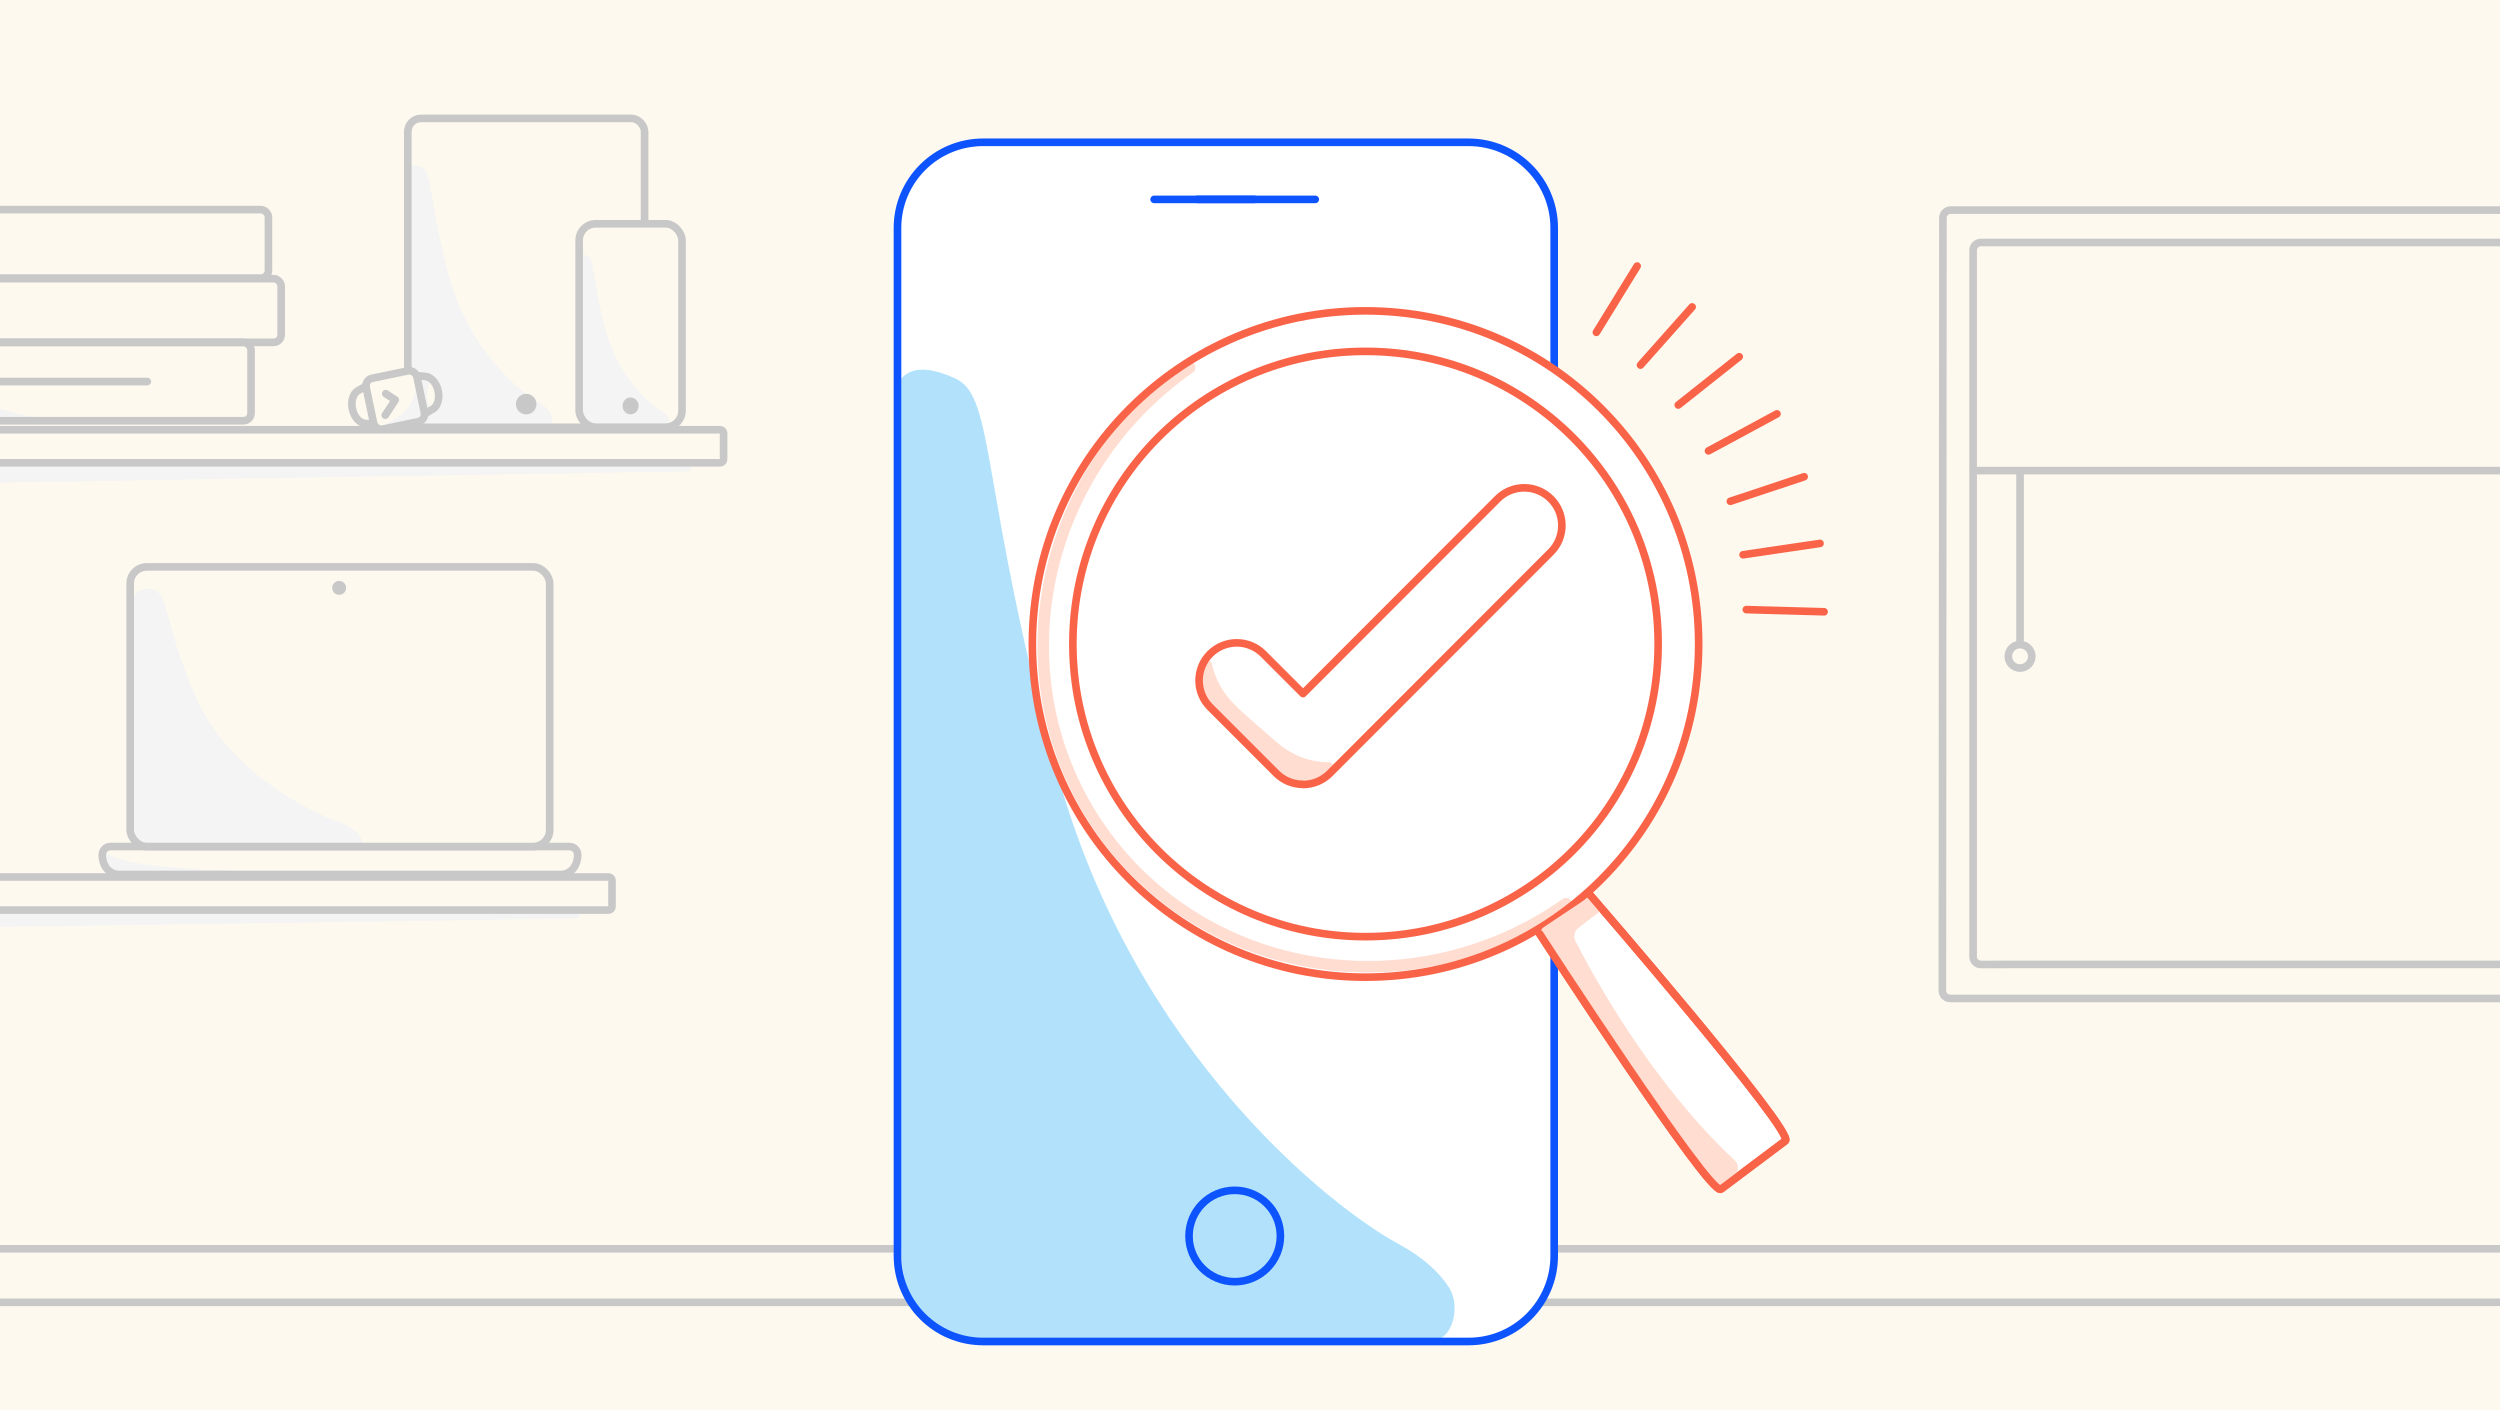 <?xml version="1.0" encoding="UTF-8"?>
<svg id="Foreground" xmlns="http://www.w3.org/2000/svg" viewBox="0 0 656 370">
  <defs>
    <style>
      .cls-1, .cls-2, .cls-3, .cls-4, .cls-5, .cls-6, .cls-7 {
        stroke-width: 2px;
      }

      .cls-1, .cls-2, .cls-3, .cls-4, .cls-5, .cls-6, .cls-8 {
        stroke-linecap: round;
        stroke-linejoin: round;
      }

      .cls-1, .cls-3, .cls-9, .cls-10 {
        fill: #fff;
      }

      .cls-1, .cls-5, .cls-9 {
        stroke: #f96449;
      }

      .cls-2, .cls-6 {
        stroke: #c8c8c8;
      }

      .cls-2, .cls-11 {
        fill: #fef9ef;
      }

      .cls-3, .cls-4, .cls-7 {
        stroke: #0d54ff;
      }

      .cls-4, .cls-5, .cls-6, .cls-7, .cls-8 {
        fill: none;
      }

      .cls-9 {
        stroke-miterlimit: 0;
      }

      .cls-9, .cls-12, .cls-13, .cls-14, .cls-10, .cls-11, .cls-15, .cls-16 {
        stroke-width: 0px;
      }

      .cls-7 {
        stroke-miterlimit: 10;
      }

      .cls-12 {
        fill: #b2e2fb;
      }

      .cls-12, .cls-13 {
        fill-rule: evenodd;
      }

      .cls-13, .cls-15 {
        fill: #f4f4f4;
      }

      .cls-14 {
        fill: #c8c8c8;
      }

      .cls-16 {
        fill: #ffddd1;
      }

      .cls-8 {
        stroke: #ffddd1;
        stroke-width: 3.02px;
      }
    </style>
  </defs>
  <rect class="cls-11" y="0" width="656" height="370"/>
  <g>
    <path class="cls-2" d="M845,57.18c0-1.14-.92-2.06-2.06-2.06h-331.06c-1.14,0-2.06.92-2.06,2.06l-.14,202.76c0,1.14.92,2.06,2.06,2.06h330.83c1.13,0,2.05-.92,2.06-2.05l.37-202.77Z"/>
    <path class="cls-2" d="M784.69,253.06h-257.05s-7.84.02-7.84.02c-1.14,0-2.06-.92-2.06-2.06v-103.15s0-6.82,0-6.82v-75.36c0-1.14.92-2.06,2.06-2.06h314.56c1.14,0,2.06.92,2.06,2.06v185.02c0,1.13-.91,2.05-2.04,2.06l-49.67.3Z"/>
    <line class="cls-2" x1="530.06" y1="123.95" x2="530.06" y2="168.27"/>
    <circle class="cls-2" cx="530.06" cy="172.22" r="3.08"/>
    <line class="cls-2" x1="517.84" y1="123.49" x2="835.45" y2="123.49"/>
  </g>
  <line class="cls-6" x1="-1.96" y1="341.73" x2="656" y2="341.73"/>
  <line id="Path" class="cls-6" x1="-1.96" y1="327.69" x2="656" y2="327.69"/>
  <g>
    <path class="cls-15" d="M151.18,241.02l-203.87,2.98c-1.15.02-2.09-.91-2.09-2.06v-.71c0-1.14.92-2.06,2.06-2.06h203.89c.51,0,.92.41.92.92h0c0,.5-.4.91-.91.92Z"/>
    <path class="cls-2" d="M-53,230.12h212.69c.49,0,.9.4.9.9v6.88c0,.49-.4.9-.9.9H-53c-1.1,0-2-.9-2-2v-4.67c0-1.1.9-2,2-2Z"/>
  </g>
  <g>
    <path class="cls-15" d="M180.46,123.67L-.31,126.64c-1.15.02-2.09-.91-2.09-2.06v-.71c0-1.14.92-2.06,2.06-2.06h180.8c.51,0,.92.41.92.92h0c0,.5-.4.91-.91.92Z"/>
    <path class="cls-2" d="M-.63,112.76h189.6c.49,0,.9.4.9.9v6.88c0,.49-.4.9-.9.9H-.63c-1.1,0-2-.9-2-2v-4.67c0-1.1.9-2,2-2Z"/>
  </g>
  <g>
    <g>
      <path class="cls-11" d="M150.92,227.13h0c-.72,1.44-2.18,2.34-3.79,2.34H31.28c-1.6,0-3.07-.91-3.79-2.34h0c-.44-.87-.66-1.84-.66-2.82h0c0-1.21.98-2.18,2.18-2.18h120.39c1.21,0,2.19.98,2.19,2.19h0c0,.98-.23,1.94-.66,2.81Z"/>
      <path class="cls-15" d="M27.08,223.28c4.54,3.56,15.16,5.71,74.1,5.87H33.79c-3.69,0-6.23-.09-6.24-1.81l-.47-4.07Z"/>
      <path class="cls-6" d="M150.92,227.13h0c-.72,1.44-2.18,2.34-3.79,2.34H31.28c-1.6,0-3.07-.91-3.79-2.34h0c-.44-.87-.66-1.84-.66-2.82h0c0-1.21.98-2.18,2.18-2.18h120.39c1.21,0,2.19.98,2.19,2.19h0c0,.98-.23,1.94-.66,2.81Z"/>
    </g>
    <rect class="cls-11" x="34.16" y="148.75" width="110.08" height="73.39" rx="4.37" ry="4.37"/>
    <path class="cls-13" d="M34.16,159.11v59.52c0,.31,2.11,3.17,2.42,3.17l57.91.33c.31,0,.56-.26.56-.57,0-2.51-2.28-4.55-6.82-6.13-7.32-2.54-28.78-13.43-37.15-33.16-8.36-19.73-6.67-26.33-10.97-27.61h0c-2.97-.88-5.95,1.35-5.95,4.45Z"/>
    <rect class="cls-6" x="34.16" y="148.75" width="110.08" height="73.39" rx="4.37" ry="4.37"/>
    <circle class="cls-14" cx="88.99" cy="154.25" r="1.83"/>
  </g>
  <g>
    <rect class="cls-11" x="107.01" y="31.07" width="62.13" height="81.04" rx="3.47" ry="3.47"/>
    <path class="cls-13" d="M107.01,43.95v63.67c0,3.58,1.81,4.5,4.04,4.5h32.38c1.19,0,1.87-2.32,1.03-3.7-.71-1.17-1.85-2.19-3.43-3.07-4.6-2.57-18.11-13.57-23.38-33.5-5.26-19.94-4.2-26.61-6.9-27.9-1.8-.86-3.05-.86-3.74,0Z"/>
    <rect class="cls-6" x="107.01" y="31.07" width="62.13" height="81.04" rx="3.47" ry="3.47"/>
    <circle class="cls-14" cx="138.07" cy="106.04" r="2.7"/>
  </g>
  <g>
    <rect class="cls-11" x="151.97" y="58.72" width="26.99" height="53.38" rx="4.35" ry="4.35"/>
    <path class="cls-13" d="M151.97,67.2v40.66c0,2.36,2.18,4.24,3.57,4.24h19.17c.75,0,1.17-1.53.65-2.44-.44-.77-1.16-1.44-2.14-2.02-2.88-1.69-11.31-8.93-14.6-22.07-3.29-13.13-2.62-17.52-4.31-18.37-1.13-.57-1.91-.57-2.34,0Z"/>
    <rect class="cls-6" x="151.97" y="58.72" width="26.99" height="53.38" rx="4.35" ry="4.35"/>
    <ellipse class="cls-14" cx="165.46" cy="106.51" rx="2.11" ry="2.22"/>
  </g>
  <g>
    <path class="cls-11" d="M111.43,108.56l2.14-1.21c1.18-.66,1.83-2.71,1.44-4.55l-.08-.39c-.38-1.84-1.8-3.46-3.14-3.6l-2.44-.25"/>
    <rect class="cls-11" x="96.91" y="98.14" width="13.62" height="13.62" rx="2" ry="2" transform="translate(-19.23 23.37) rotate(-11.77)"/>
    <path class="cls-15" d="M113.06,107.67s-2.6-4.43.51-8.51l-4.22-.6,2.15,9.99,1.57-.88Z"/>
    <path class="cls-13" d="M102.07,112.25l8.35-1.74c1.01-.21,1.12-1.44,1.04-1.79l-1.62-7.76c-.43.03-.7.45-.81,1.25-.15,1.2-1.13,4.81-3.87,6.71-2.74,1.9-3.8,1.85-3.86,2.55,0,.04,0,.08,0,.12-.02.42.36.75.77.66Z"/>
    <polyline class="cls-6" points="101.09 108.95 103.72 104.94 101.22 103.3"/>
    <g>
      <path class="cls-11" d="M98.09,111.34l-2.44-.25c-1.34-.14-2.76-1.76-3.14-3.6l-.08-.39c-.38-1.84.27-3.89,1.44-4.55l2.14-1.21"/>
      <path class="cls-6" d="M98.09,111.34l-2.44-.25c-1.34-.14-2.76-1.76-3.14-3.6l-.08-.39c-.38-1.84.27-3.89,1.44-4.55l2.14-1.21"/>
    </g>
    <path class="cls-6" d="M111.43,108.56l2.14-1.21c1.18-.66,1.83-2.71,1.44-4.55l-.08-.39c-.38-1.84-1.8-3.46-3.14-3.6l-2.44-.25"/>
    <rect class="cls-6" x="96.91" y="98.14" width="13.62" height="13.62" rx="2" ry="2" transform="translate(-19.23 23.37) rotate(-11.77)"/>
  </g>
  <g>
    <g>
      <path class="cls-10" d="M257.98,37.34h127.36c12.41,0,22.48,10.06,22.48,22.48v269.71c0,12.41-10.06,22.48-22.48,22.48h-127.36c-12.41,0-22.48-10.06-22.48-22.48V59.82c0-12.41,10.06-22.48,22.48-22.48h0Z"/>
      <path class="cls-3" d="M314.18,52.32h14.98"/>
      <path class="cls-3" d="M299.2,337.02h44.95"/>
    </g>
    <path class="cls-12" d="M236.45,99.37v228.22c0,13.26,6.95,24,15.52,24h124.34c4.59,0,7.17-8.6,3.96-13.68-2.71-4.29-7.1-8.1-13.15-11.42-17.7-9.5-69.57-50.19-89.77-123.94-20.2-73.75-16.12-98.41-26.53-103.17-6.91-3.18-11.7-3.18-14.36,0h0Z"/>
  </g>
  <path class="cls-4" d="M302.85,52.32h42.27"/>
  <path class="cls-7" d="M257.98,37.34h127.36c12.41,0,22.48,10.06,22.48,22.48v269.71c0,12.41-10.06,22.48-22.48,22.48h-127.36c-12.41,0-22.48-10.06-22.48-22.48V59.82c0-12.41,10.06-22.48,22.48-22.48h0Z"/>
  <g>
    <circle class="cls-9" cx="358.31" cy="168.99" r="87.42"/>
    <path class="cls-8" d="M312.19,96.45c-40.1,28.15-50.51,82.46-23.25,121.32,27.27,38.84,81.89,47.52,121.99,19.36"/>
    <path class="cls-1" d="M404,245.04s44.79,69.1,47.59,66.99c2.81-2.1,8.23-6.18,8.23-6.18l.42-.31,8.23-6.18c2.81-2.1-51.1-64.37-51.1-64.37"/>
    <ellipse class="cls-10" cx="416.8" cy="111.92" rx="5.53" ry="9.7" transform="translate(93.92 398.27) rotate(-56.6)"/>
    <ellipse class="cls-10" cx="414.87" cy="225.27" rx="10.38" ry="2.28" transform="translate(-27.81 389.27) rotate(-48.83)"/>
    <g>
      <circle class="cls-5" cx="358.31" cy="168.99" r="87.42"/>
      <circle class="cls-5" cx="358.31" cy="168.99" r="76.79"/>
    </g>
    <path class="cls-16" d="M417.88,235.1l2.79,2.85c.16.17.14.44-.04.58l-6.45,4.95c-1.06.81-1.38,2.25-.78,3.44,3.98,7.86,19.39,36.61,41.68,57.45h0c1.33,1.15,1.27,3.22-.12,4.29l-.26.2c-1.24.95-4.14,3.46-5.04,2.18l-45.66-65.57h0c-.01-.9.43-1.75,1.18-2.25l12.18-8.13c.15-.12.37-.1.51.04h0Z"/>
    <path class="cls-5" d="M404,245.04s44.79,69.1,47.59,66.99c2.81-2.1,8.23-6.18,8.23-6.18l.42-.31,8.23-6.18c2.81-2.1-51.1-64.37-51.1-64.37"/>
  </g>
  <circle class="cls-4" cx="323.99" cy="324.33" r="11.99"/>
  <path class="cls-16" d="M317.92,173.94c-.5-2.22-6.62,5.41-.47,11.56l17.37,17.37c1.84,1.84,4.34,2.88,6.95,2.89,0,0,2.4.65,7.64-3.76.82-.69.32-2.02-.75-2.01-3.37.05-8.81-.83-14.23-5.72-8.77-7.91-14.5-11.23-16.51-20.35Z"/>
  <path class="cls-5" d="M341.85,205.81c-2.61,0-5.11-1.05-6.95-2.89l-17.37-17.37c-3.86-3.86-3.86-10.11,0-13.97,3.86-3.86,10.11-3.86,13.97,0l10.42,10.42,51.05-51.1c3.86-3.86,10.11-3.86,13.97,0,3.86,3.86,3.86,10.11,0,13.97l-58.03,58.09c-1.84,1.84-4.34,2.88-6.95,2.89l-.11-.03Z"/>
  <g>
    <line class="cls-5" x1="458.23" y1="159.96" x2="478.64" y2="160.53"/>
    <line class="cls-5" x1="457.38" y1="145.57" x2="477.57" y2="142.59"/>
    <line class="cls-5" x1="454.04" y1="131.54" x2="473.41" y2="125.1"/>
    <line class="cls-5" x1="448.31" y1="118.31" x2="466.27" y2="108.6"/>
    <line class="cls-5" x1="440.37" y1="106.28" x2="456.37" y2="93.6"/>
    <line class="cls-5" x1="430.47" y1="95.8" x2="444.02" y2="80.54"/>
    <line class="cls-5" x1="418.89" y1="87.21" x2="429.59" y2="69.82"/>
  </g>
  <rect class="cls-11" x="-27.72" y="89.84" width="93.69" height="20.57" rx="2" ry="2"/>
  <path class="cls-15" d="M-28,90.56s11.31,17.03,47.12,20.21c-21,0-46.21-1.04-46.21-1.04l-.91-19.17Z"/>
  <rect class="cls-2" x="-19.91" y="73.11" width="93.69" height="16.73" rx="2" ry="2"/>
  <line class="cls-6" x1="-1.63" y1="100.12" x2="38.65" y2="100.12"/>
  <rect class="cls-6" x="-27.81" y="89.84" width="93.69" height="20.57" rx="2" ry="2"/>
  <rect class="cls-2" x="-23.25" y="55" width="93.69" height="17.97" rx="2" ry="2"/>
</svg>